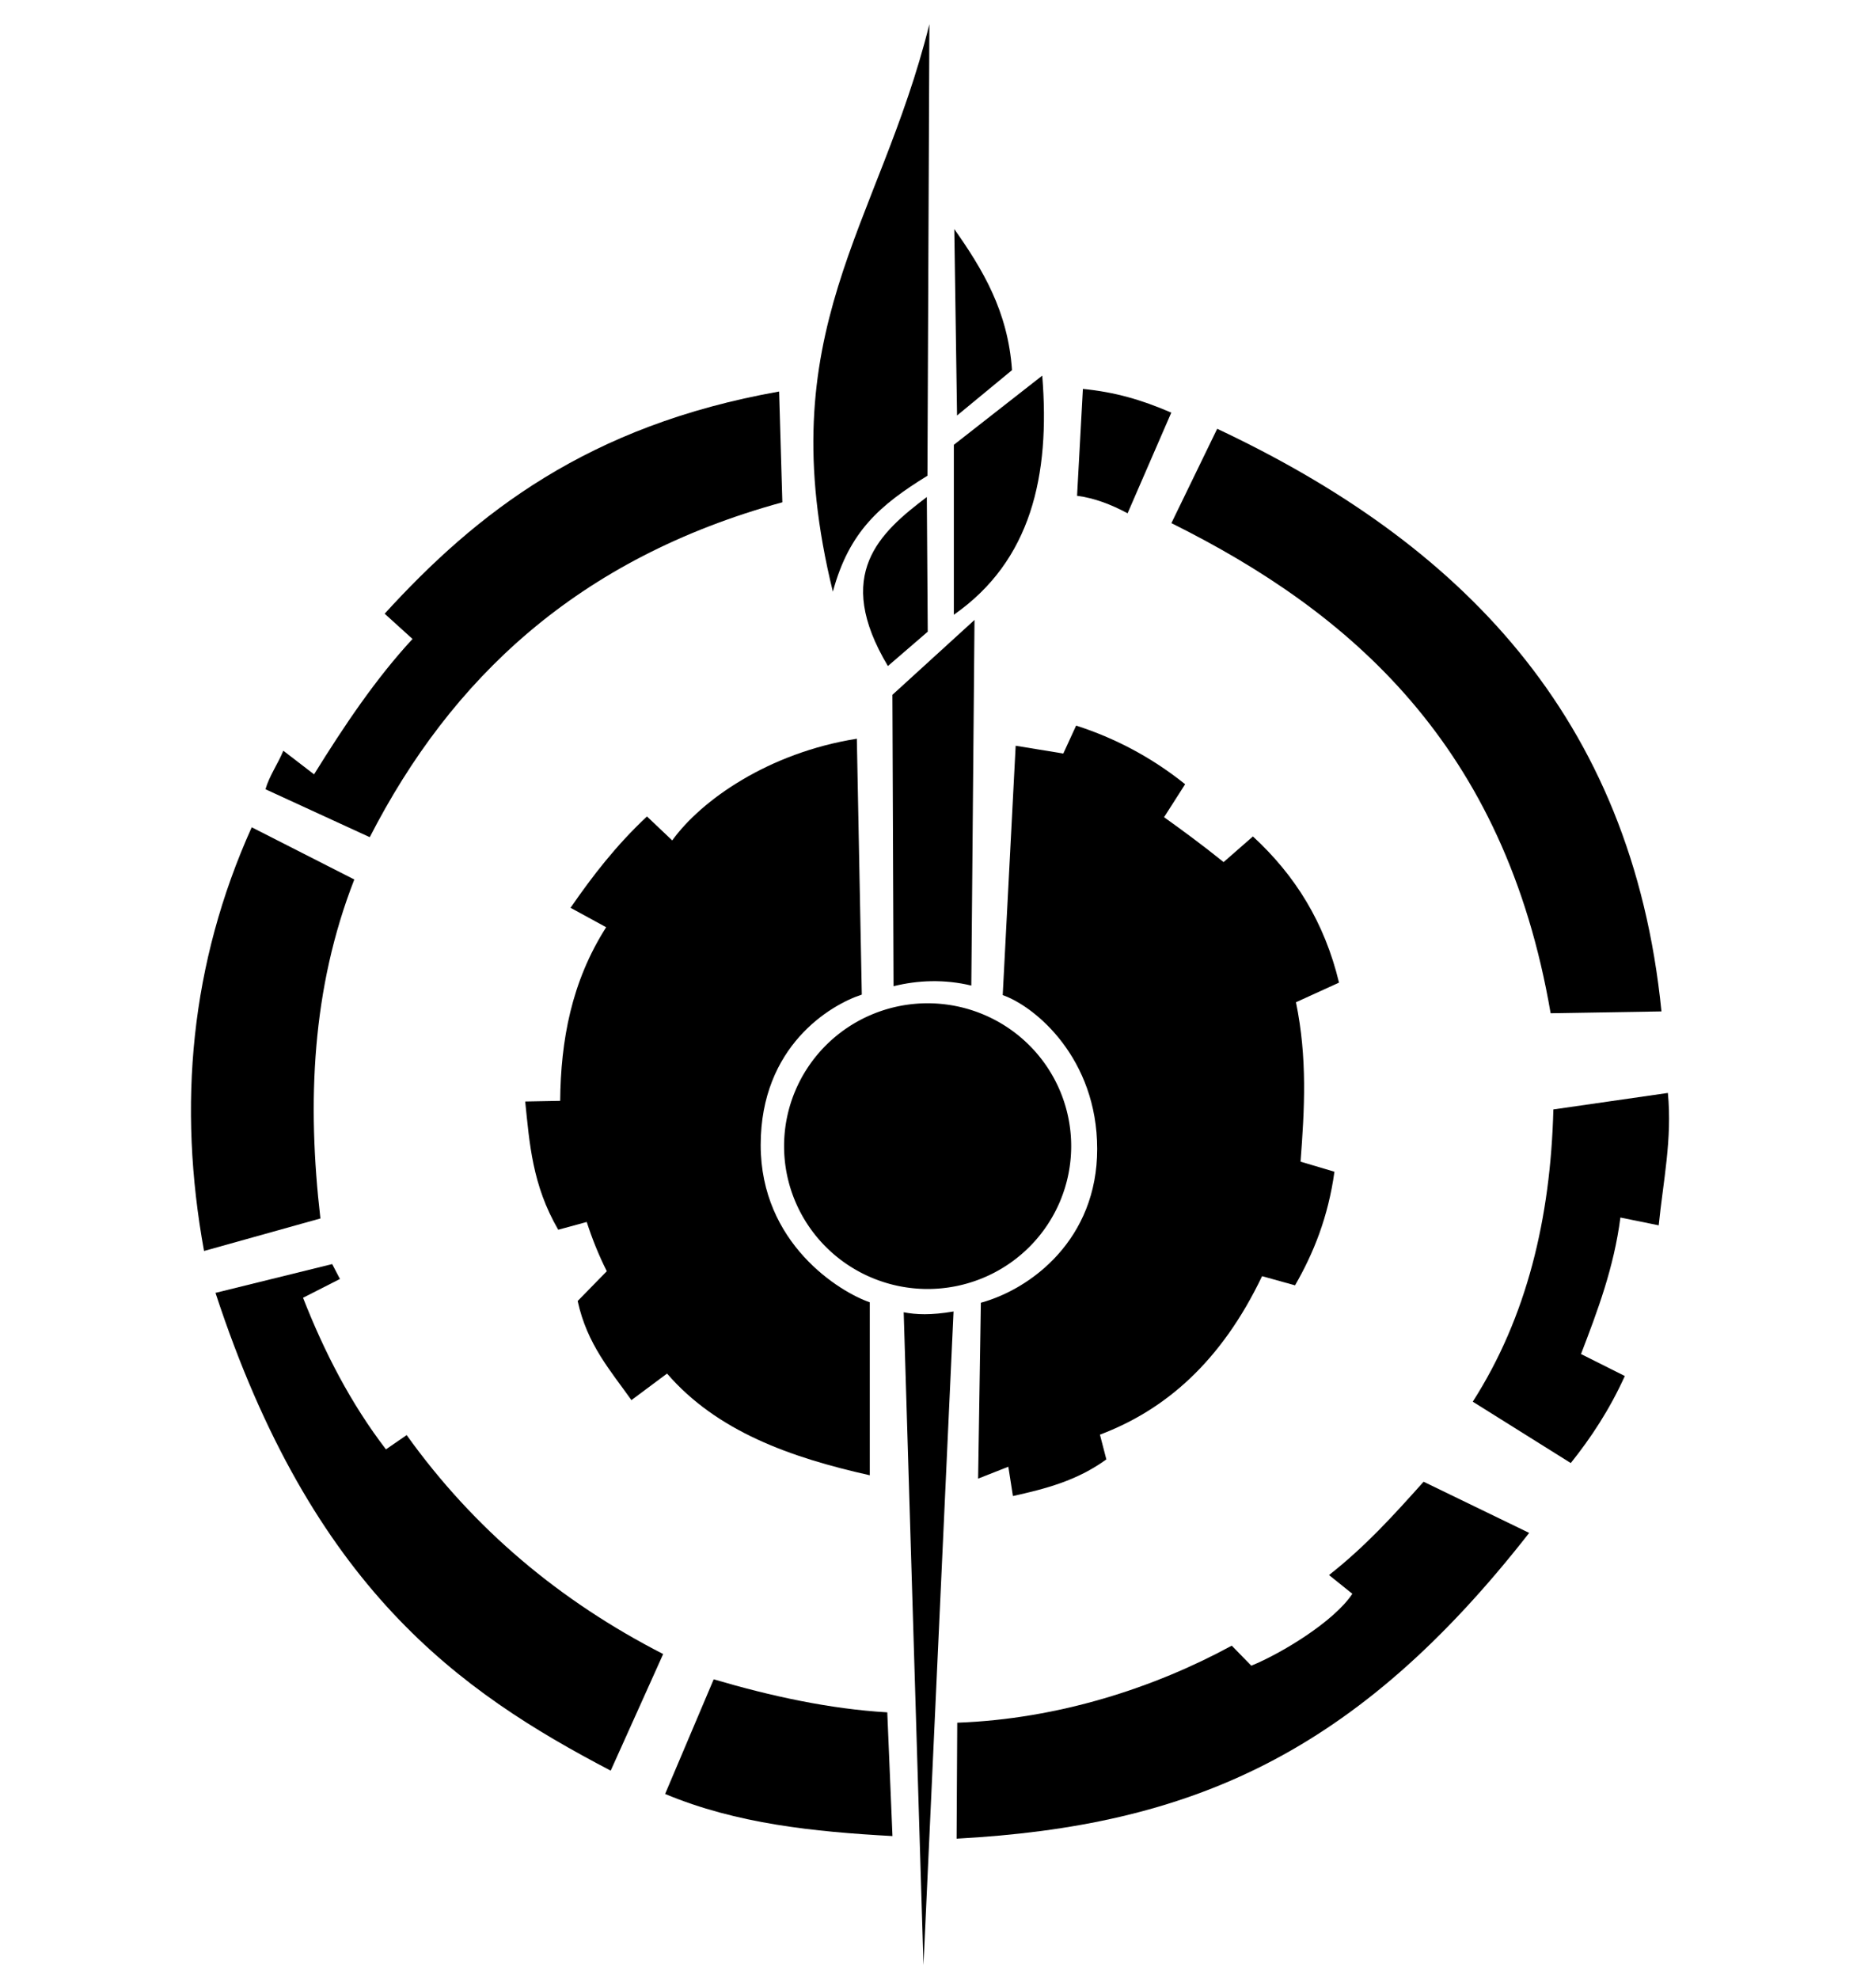 <?xml version="1.0" encoding="UTF-8" standalone="no"?>
<!-- Created with Inkscape (http://www.inkscape.org/) -->

<svg
   xmlns:dc="http://purl.org/dc/elements/1.1/"
   xmlns:cc="http://creativecommons.org/ns#"
   xmlns:rdf="http://www.w3.org/1999/02/22-rdf-syntax-ns#"
   xmlns:svg="http://www.w3.org/2000/svg"
   xmlns="http://www.w3.org/2000/svg"
   xmlns:sodipodi="http://sodipodi.sourceforge.net/DTD/sodipodi-0.dtd"
   xmlns:inkscape="http://www.inkscape.org/namespaces/inkscape"
   width="256"
   height="270"
   id="svg4191"
   version="1.1"
   inkscape:version="0.48.4 r9939"
   sodipodi:docname="atlas.svg"
   inkscape:export-filename="/home/adam/media/vector/atlas.png"
   inkscape:export-xdpi="90"
   inkscape:export-ydpi="90">
  <defs
     id="defs4193" />
  <sodipodi:namedview
     id="base"
     pagecolor="#ffffff"
     bordercolor="#666666"
     borderopacity="1.0"
     inkscape:pageopacity="0.0"
     inkscape:pageshadow="2"
     inkscape:zoom="1.979899"
     inkscape:cx="140.68527"
     inkscape:cy="117.29814"
     inkscape:document-units="px"
     inkscape:current-layer="layer1"
     showgrid="false"
     inkscape:window-width="1032"
     inkscape:window-height="870"
     inkscape:window-x="0"
     inkscape:window-y="22"
     inkscape:window-maximized="0" />
  <g
     inkscape:label="Layer 1"
     inkscape:groupmode="layer"
     id="layer1"
     transform="translate(0,-782.362)">
    <path
       style="fill:#000000;stroke:none;stroke-width:1px;stroke-linecap:butt;stroke-linejoin:miter;stroke-opacity:1"
       d="m 214.349,981.992 c 2.752,-3.444 5.287,-7.268 7.375,-11.875 l -5.979,-3 c 2.263,-5.894 4.496,-11.809 5.375,-18.625 l 5.229,1.062 c 0.599,-5.975 1.862,-11.785 1.25,-18.062 l -15.625,2.25 c -0.38,14.857 -3.625,28.349 -11,39.875 z"
       id="path4128"
       inkscape:connector-curvature="0"
       sodipodi:nodetypes="ccccccccc" />
    <path
       style="fill:#000000;stroke:none;stroke-width:1px;stroke-linecap:butt;stroke-linejoin:miter;stroke-opacity:1"
       d="m 226.724,920.367 c -4.037,-40.441 -27.674,-63.985 -60.625,-79.5 l -6.25,12.875 c 24.434,12.15 45.493,30.282 51.75,66.875 z"
       id="path4130"
       inkscape:connector-curvature="0"
       sodipodi:nodetypes="ccccc" />
    <path
       style="fill:#000000;stroke:none;stroke-width:1px;stroke-linecap:butt;stroke-linejoin:miter;stroke-opacity:1"
       d="m 208.672,991.523 -14.407,-6.983 c -4.165,4.656 -7.905,8.79 -12.905,12.734 l 3.182,2.557 c -2.475,3.759 -9.634,8.117 -13.789,9.811 l -2.667,-2.734 c -10.509,5.719 -23.636,10.014 -37.461,10.512 l -0.088,15.822 c 31.945,-1.725 54.522,-11.493 78.135,-41.719 z"
       id="path4132"
       inkscape:connector-curvature="0"
       sodipodi:nodetypes="ccccccccc" />
    <path
       style="fill:#000000;stroke:none;stroke-width:1px;stroke-linecap:butt;stroke-linejoin:miter;stroke-opacity:1"
       d="m 121.786,1032.889 -0.707,-16.882 c -7.808,-0.454 -15.88,-2.203 -23.688,-4.508 l -6.629,15.645 c 9.764,4.079 20.329,5.159 31.024,5.745 z"
       id="path4134"
       inkscape:connector-curvature="0"
       sodipodi:nodetypes="ccccc" />
    <path
       style="fill:#000000;stroke:none;stroke-width:1px;stroke-linecap:butt;stroke-linejoin:miter;stroke-opacity:1"
       d="m 83.337,1023.962 7.159,-15.91 c -14.029,-7.189 -25.805,-17.02 -35.002,-29.875 l -2.828,1.945 c -4.795,-6.254 -8.401,-13.252 -11.314,-20.683 l 5.038,-2.563 -1.061,-2.033 -15.923,3.927 c 13.215,40.311 33.242,54.373 53.93,65.193 z"
       id="path4136"
       inkscape:connector-curvature="0"
       sodipodi:nodetypes="ccccccccc" />
    <path
       style="fill:#000000;stroke:none;stroke-width:1px;stroke-linecap:butt;stroke-linejoin:miter;stroke-opacity:1"
       d="m 43.724,948.617 c -1.841,-15.858 -1.179,-31.389 4.625,-46.25 l -14,-7.125 c -8.363,18.58 -10.132,37.9 -6.506,57.812 z"
       id="path4138"
       inkscape:connector-curvature="0"
       sodipodi:nodetypes="ccccc" />
    <path
       style="fill:#000000;stroke:none;stroke-width:1px;stroke-linecap:butt;stroke-linejoin:miter;stroke-opacity:1"
       d="m 50.457,896.594 c 11.053,-21.554 28.308,-38.026 56.303,-45.697 l -0.442,-15.114 C 80.232,840.413 65.025,852.358 52.49,866.1 l 3.801,3.447 c -5.04,5.456 -9.329,11.85 -13.435,18.473 l -4.192,-3.225 c -0.744,1.797 -1.922,3.46 -2.437,5.258 z"
       id="path4140"
       inkscape:connector-curvature="0"
       sodipodi:nodetypes="ccccccccc" />
    <path
       style="fill:#000000;stroke:none;stroke-width:1px;stroke-linecap:butt;stroke-linejoin:miter;stroke-opacity:1"
       d="m 153.871,852.4 5.963,-13.737 c -4.125,-1.773 -7.672,-2.798 -12.062,-3.234 l -0.795,14.584 c 2.298,0.293 4.596,1.151 6.894,2.386 z"
       id="path4142"
       inkscape:connector-curvature="0"
       sodipodi:nodetypes="ccccc" />
    <path
       style="fill:#000000;stroke:none;stroke-width:1px;stroke-linecap:butt;stroke-linejoin:miter;stroke-opacity:1"
       d="m 133.849,960.117 -0.375,24 4.125,-1.625 0.625,4 c 4.367,-0.968 8.711,-2.068 12.75,-5 l -0.875,-3.375 c 8.912,-3.365 16.542,-9.937 22.125,-21.625 l 4.5,1.25 c 2.516,-4.37 4.52,-9.303 5.375,-15.5 l -4.625,-1.375 c 0.546,-7.167 0.946,-14.115 -0.625,-21.75 l 5.875,-2.679 c -1.975,-8.194 -5.955,-14.609 -11.75,-19.946 l -4,3.5 c -2.91,-2.344 -5.545,-4.276 -8.125,-6.125 l 2.875,-4.5 c -4.614,-3.701 -9.595,-6.299 -14.875,-8 l -1.75,3.812 -6.5,-1.062 -1.767,34.023 c 4.511,1.591 12.884,8.664 12.892,20.983 0.008,12.319 -8.983,19.108 -15.875,20.994 z"
       id="path4144"
       inkscape:connector-curvature="0"
       sodipodi:nodetypes="cccccccccccccccccccczc" />
    <path
       style="fill:#000000;stroke:none;stroke-width:1px;stroke-linecap:butt;stroke-linejoin:miter;stroke-opacity:1"
       d="m 117.602,918.072 -0.677,-34.913 c -12.057,1.914 -21.244,8.391 -25.191,13.877 l -3.447,-3.27 c -4.19,3.916 -7.453,8.142 -10.43,12.463 l 4.861,2.652 c -4.743,7.435 -6.196,15.442 -6.276,23.688 l -4.773,0.088 c 0.593,5.713 0.958,11.394 4.508,17.501 l 3.889,-1.061 c 0.724,2.239 1.609,4.478 2.74,6.718 l -3.977,4.066 c 1.293,5.949 4.497,9.508 7.336,13.524 l 4.861,-3.624 c 6.811,7.88 16.816,11.449 27.666,13.877 l 0,-23.6 c -4.103,-1.403 -14.897,-8.032 -14.887,-21.478 0.01,-13.447 9.478,-19.103 13.797,-20.506 z"
       id="path4146"
       inkscape:connector-curvature="0"
       sodipodi:nodetypes="cccccccccccccccczcc" />
    <path
       sodipodi:type="arc"
       style="fill:#000000;stroke:none;stroke-width:1;stroke-linecap:round;stroke-miterlimit:4;stroke-opacity:1;stroke-dasharray:none;stroke-dashoffset:0"
       id="path4148"
       sodipodi:cx="206.20868"
       sodipodi:cy="549.16791"
       sodipodi:rx="19.649204"
       sodipodi:ry="19.649204"
       d="m 225.858,549.168 a 19.649,19.649 0 1 1 -39.298,0 19.649,19.649 0 1 1 39.298,0 z"
       transform="matrix(0.997,0,0,0.992,-79.005,393.974)" />
    <path
       style="fill:#000000;stroke:none;stroke-width:1px;stroke-linecap:butt;stroke-linejoin:miter;stroke-opacity:1"
       d="m 126.018,1050.486 4.103,-89.177 c -3.097,0.534 -5.136,0.433 -6.802,0.108 z"
       id="path4150"
       inkscape:connector-curvature="0"
       sodipodi:nodetypes="cccc" />
    <path
       style="fill:#000000;stroke:none;stroke-width:1px;stroke-linecap:butt;stroke-linejoin:miter;stroke-opacity:1"
       d="m 121.935,916.927 c 3.303,-0.821 6.921,-0.973 10.61,-0.088 l 0.437,-49.888 -11.203,10.217 z"
       id="path4154"
       inkscape:connector-curvature="0"
       sodipodi:nodetypes="ccccc" />
    <path
       style="fill:#000000;stroke:none;stroke-width:1px;stroke-linecap:butt;stroke-linejoin:miter;stroke-opacity:1"
       d="m 121.162,873.242 5.438,-4.688 -0.125,-18.375 c -6.406,4.859 -12.814,10.513 -5.312,23.062 z"
       id="path4156"
       inkscape:connector-curvature="0"
       sodipodi:nodetypes="cccc" />
    <path
       style="fill:#000000;stroke:none;stroke-width:1px;stroke-linecap:butt;stroke-linejoin:miter;stroke-opacity:1"
       d="m 130.162,866.242 c 10.523,-7.345 13.172,-18.965 12.062,-32.625 l -12.062,9.438 z"
       id="path4158"
       inkscape:connector-curvature="0"
       sodipodi:nodetypes="cccc" />
    <path
       style="fill:#000000;stroke:none;stroke-width:1px;stroke-linecap:butt;stroke-linejoin:miter;stroke-opacity:1"
       d="m 130.599,839.055 7.5,-6.188 c -0.551,-8.076 -4.041,-13.801 -7.875,-19.25 z"
       id="path4160"
       inkscape:connector-curvature="0"
       sodipodi:nodetypes="cccc" />
    <path
       style="fill:#000000;stroke:none;stroke-width:1px;stroke-linecap:butt;stroke-linejoin:miter;stroke-opacity:1"
       d="m 113.654,863.095 c 2.231,-8.259 6.456,-11.831 12.905,-15.822 l 0.265,-61.607 c -6.894,27.754 -21.92,41.808 -13.17,77.428 z"
       id="path4162"
       inkscape:connector-curvature="0"
       sodipodi:nodetypes="cccc" />
  </g>
</svg>
